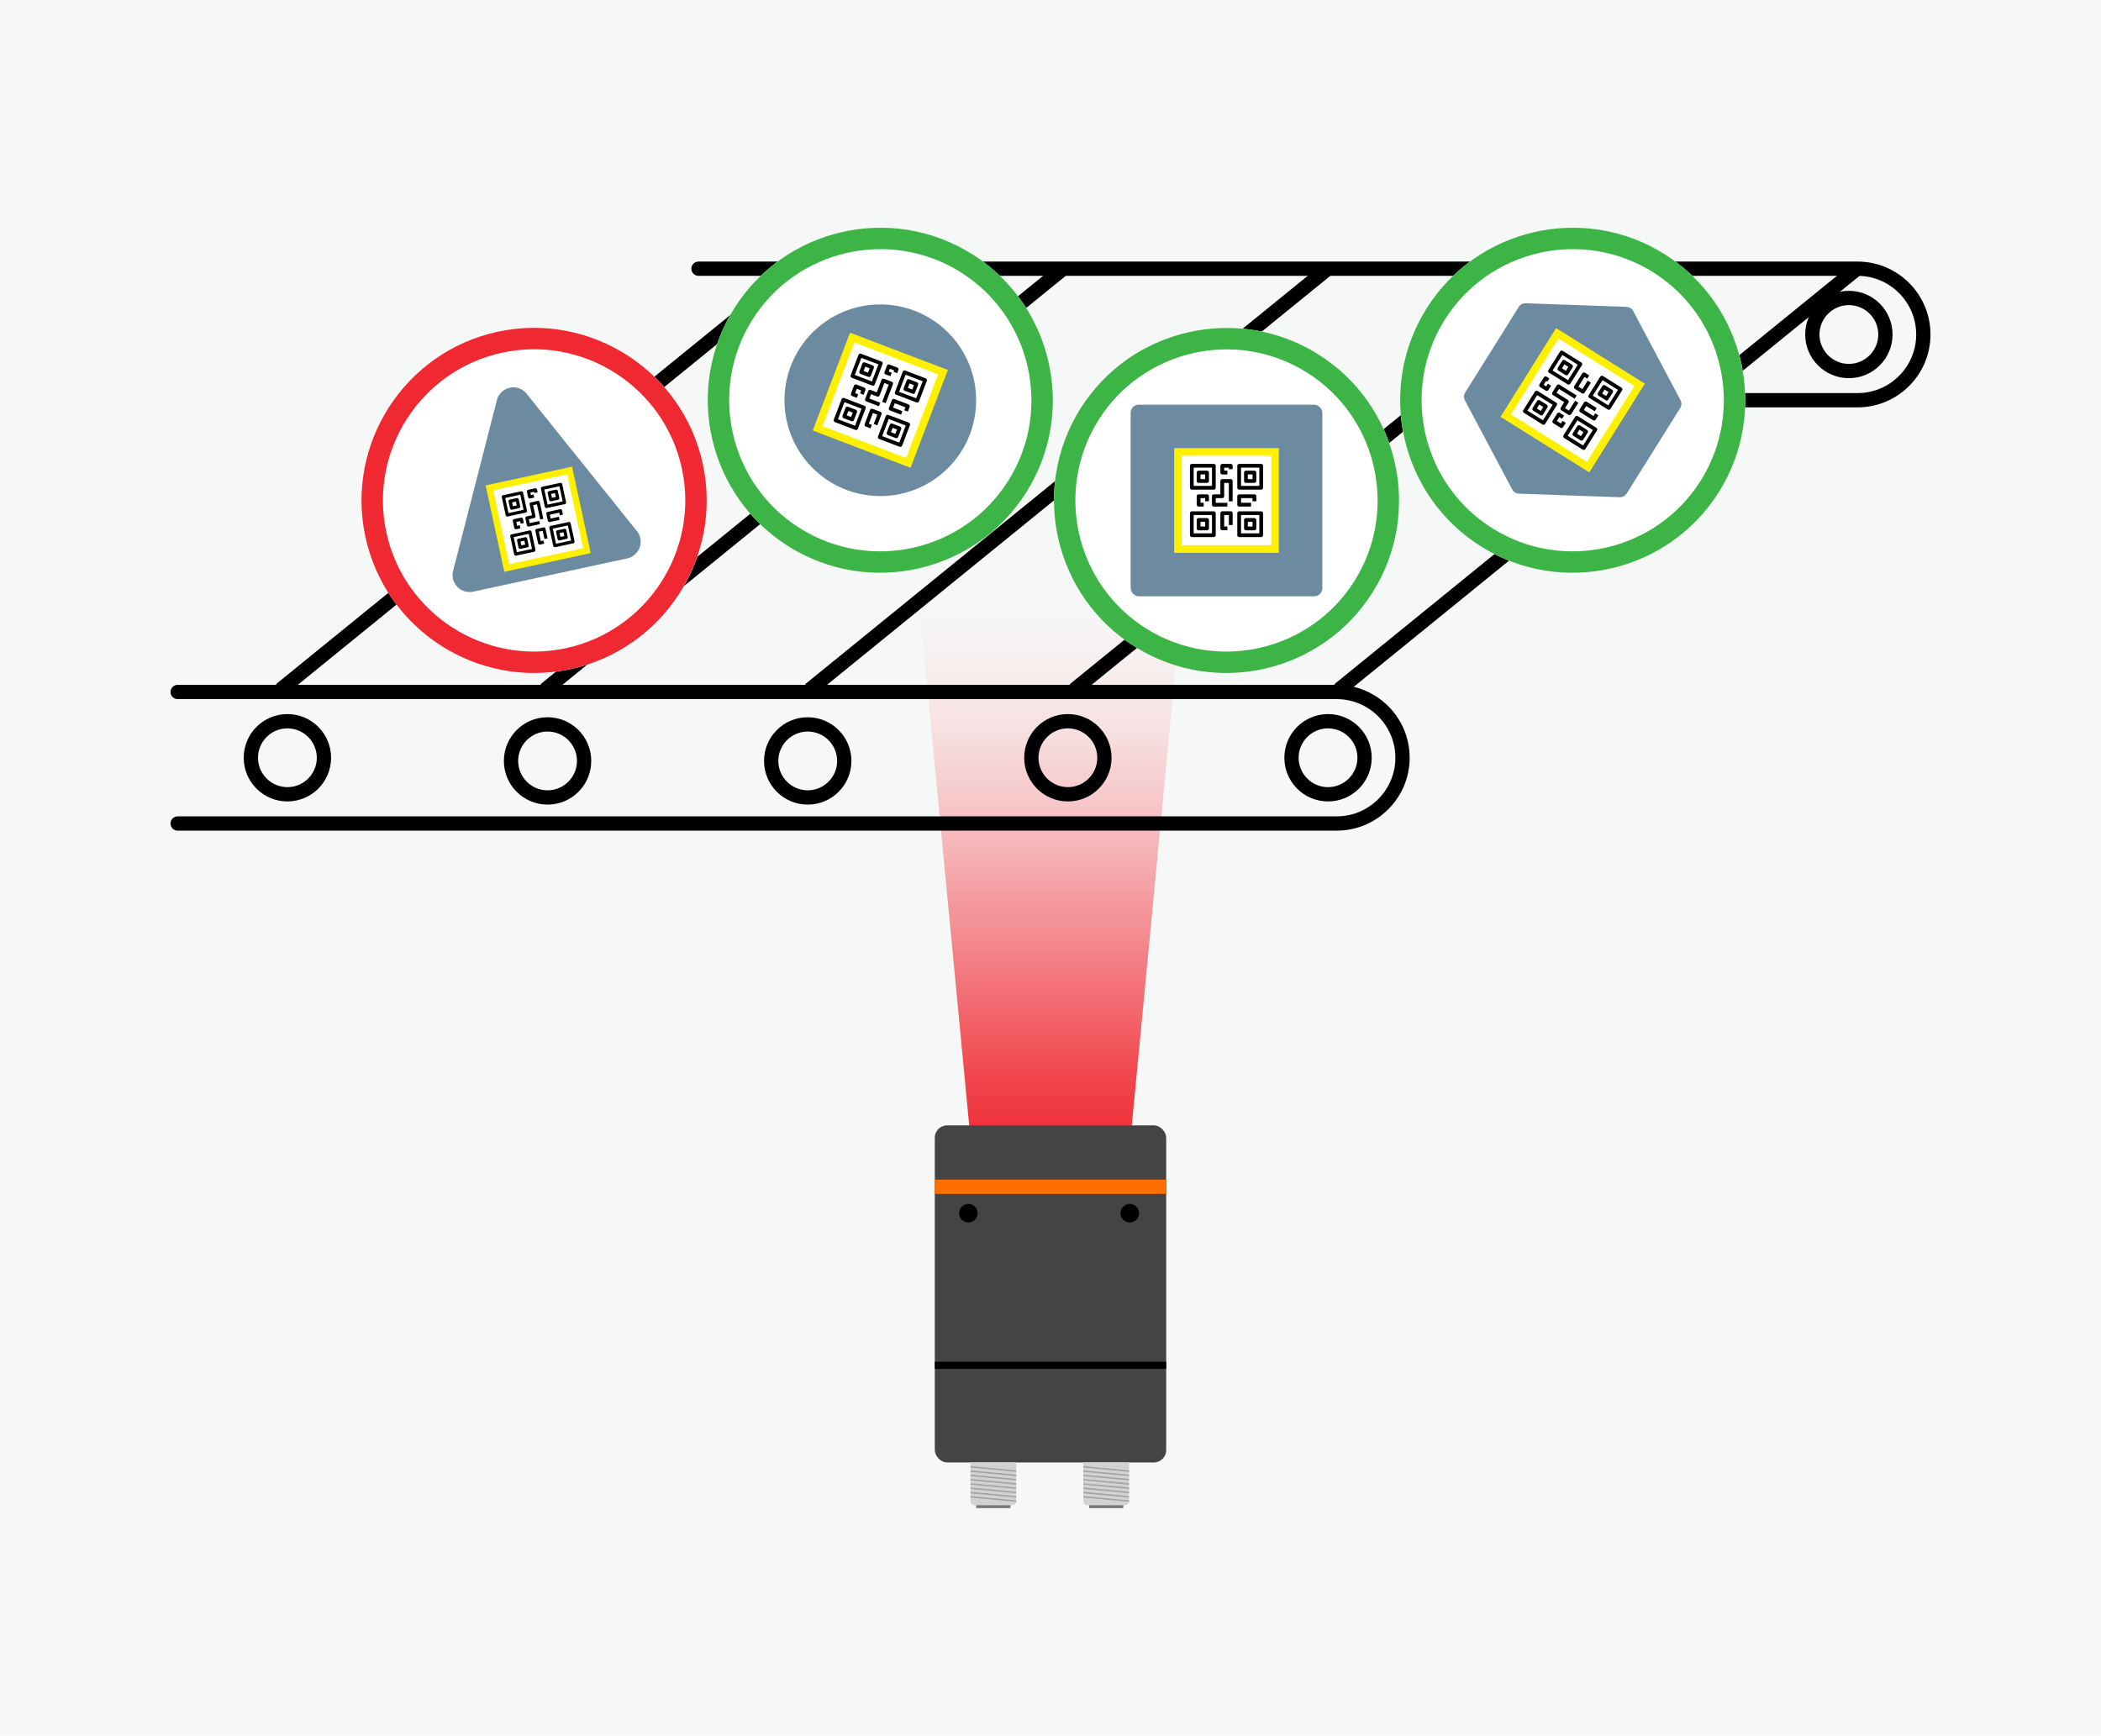 <?xml version="1.0" encoding="UTF-8" standalone="no"?>
<svg xmlns="http://www.w3.org/2000/svg" xmlns:xlink="http://www.w3.org/1999/xlink" viewBox="0 0 2096 1732">
    
  <defs>
        
    <linearGradient data-name="Unbenannter Verlauf 17" gradientTransform="translate(3862.81 -14797.04) rotate(-180)" gradientUnits="userSpaceOnUse" id="f" x1="2814.81" x2="2814.81" y1="-15360.3" y2="-15956.68">
            
      <stop offset="0" stop-color="#fff" stop-opacity="0"/>
            
      <stop offset=".13" stop-color="#fcdadb" stop-opacity=".17"/>
            
      <stop offset=".37" stop-color="#f79b9f" stop-opacity=".46"/>
            
      <stop offset=".58" stop-color="#f36970" stop-opacity=".69"/>
            
      <stop offset=".77" stop-color="#f1464d" stop-opacity=".86"/>
            
      <stop offset=".91" stop-color="#ef3038" stop-opacity=".96"/>
            
      <stop offset="1" stop-color="#ef2831"/>
          
    </linearGradient>
        
    <clipPath id="g">
            
      <path d="M968.19,1459.17h45.6v39.34c0,1.88-1.53,3.41-3.41,3.41h-38.77c-1.88,0-3.41-1.53-3.41-3.41v-39.34h0Z" style="fill: none; stroke-width: 0px;"/>
          
    </clipPath>
        
    <clipPath id="h">
            
      <path d="M1080.78,1459.17h45.6v39.34c0,1.88-1.53,3.41-3.41,3.41h-38.77c-1.88,0-3.41-1.53-3.41-3.41v-39.34h0Z" style="fill: none; stroke-width: 0px;"/>
          
    </clipPath>
      
  </defs>
    
  <g data-name="Ebene 1" id="a">
        
    <rect height="1875.32" style="fill: #f6f7f7; stroke-width: 0px;" width="4469.22" x="-87.14" y="-62.17"/>
      
  </g>
    
  <g data-name="Ebene 5" id="e">
        
    <g>
            
      <g>
                
        <polygon points="913.41 563.26 1182.59 563.26 1125.59 1159.65 970.41 1159.65 913.41 563.26" style="fill: url(#f); stroke-width: 0px;"/>
                
        <g>
                    
          <rect height="5.7" style="fill: #787878; stroke-width: 0px;" width="34.2" x="973.89" y="1499.08"/>
                    
          <rect height="5.7" style="fill: #787878; stroke-width: 0px;" width="34.2" x="1086.48" y="1499.08"/>
                    
          <rect height="336.34" rx="12.33" ry="12.33" style="fill: #444; stroke-width: 0px;" width="230.87" x="932.56" y="1122.84"/>
                    
          <rect height="14.25" style="fill: #ff6e00; stroke-width: 0px;" width="230.87" x="932.56" y="1176.99"/>
                    
          <rect height="7.13" style="stroke-width: 0px;" width="230.87" x="932.56" y="1358.7"/>
                    
          <circle cx="966.05" cy="1210.49" r="9.26" style="stroke-width: 0px;"/>
                    
          <circle cx="1127.1" cy="1210.49" r="9.26" style="stroke-width: 0px;"/>
                    
          <g>
                        
            <path d="M968.19,1459.17h45.6v38.72c0,2.23-1.81,4.04-4.04,4.04h-37.53c-2.23,0-4.04-1.81-4.04-4.04v-38.72h0Z" style="fill: #d2d2d2; stroke-width: 0px;"/>
                        
            <g style="clip-path: url(#g);">
                            
              <g>
                                
                <rect height="54" style="fill: #a3a3a3; stroke-width: 0px;" transform="translate(-560.9 2315.18) rotate(-84.64)" width="1.43" x="990.03" y="1438.57"/>
                                
                <rect height="54" style="fill: #a3a3a3; stroke-width: 0px;" transform="translate(-565.09 2319.16) rotate(-84.64)" width="1.43" x="990.1" y="1442.85"/>
                                
                <rect height="54" style="fill: #a3a3a3; stroke-width: 0px;" transform="translate(-569.3 2323.09) rotate(-84.64)" width="1.43" x="990.17" y="1447.13"/>
                                
                <rect height="54" style="fill: #a3a3a3; stroke-width: 0px;" transform="translate(-573.5 2327.04) rotate(-84.64)" width="1.43" x="990.25" y="1451.41"/>
                                
                <rect height="54" style="fill: #a3a3a3; stroke-width: 0px;" transform="translate(-577.7 2330.99) rotate(-84.64)" width="1.43" x="990.32" y="1455.69"/>
                                
                <rect height="54" style="fill: #a3a3a3; stroke-width: 0px;" transform="translate(-581.89 2334.95) rotate(-84.64)" width="1.43" x="990.39" y="1459.98"/>
                                
                <rect height="54" style="fill: #a3a3a3; stroke-width: 0px;" transform="translate(-586.08 2338.92) rotate(-84.64)" width="1.43" x="990.46" y="1464.26"/>
                                
                <rect height="54" style="fill: #a3a3a3; stroke-width: 0px;" transform="translate(-590.29 2342.86) rotate(-84.64)" width="1.43" x="990.53" y="1468.54"/>
                              
              </g>
                          
            </g>
                      
          </g>
                    
          <g>
                        
            <path d="M1080.78,1459.17h45.6v38.72c0,2.23-1.81,4.04-4.04,4.04h-37.53c-2.23,0-4.04-1.81-4.04-4.04v-38.72h0Z" style="fill: #d2d2d2; stroke-width: 0px;"/>
                        
            <g style="clip-path: url(#h);">
                            
              <g>
                                
                <rect height="54" style="fill: #a3a3a3; stroke-width: 0px;" transform="translate(-458.82 2427.28) rotate(-84.64)" width="1.43" x="1102.62" y="1438.57"/>
                                
                <rect height="54" style="fill: #a3a3a3; stroke-width: 0px;" transform="translate(-463.01 2431.25) rotate(-84.64)" width="1.43" x="1102.69" y="1442.85"/>
                                
                <rect height="54" style="fill: #a3a3a3; stroke-width: 0px;" transform="translate(-467.22 2435.18) rotate(-84.64)" width="1.43" x="1102.76" y="1447.13"/>
                                
                <rect height="54" style="fill: #a3a3a3; stroke-width: 0px;" transform="translate(-471.42 2439.13) rotate(-84.64)" width="1.43" x="1102.83" y="1451.41"/>
                                
                <rect height="54" style="fill: #a3a3a3; stroke-width: 0px;" transform="translate(-475.62 2443.09) rotate(-84.64)" width="1.43" x="1102.9" y="1455.69"/>
                                
                <rect height="54" style="fill: #a3a3a3; stroke-width: 0px;" transform="translate(-479.82 2447.04) rotate(-84.64)" width="1.43" x="1102.98" y="1459.98"/>
                                
                <rect height="54" style="fill: #a3a3a3; stroke-width: 0px;" transform="translate(-484 2451.02) rotate(-84.64)" width="1.43" x="1103.05" y="1464.26"/>
                                
                <rect height="54" style="fill: #a3a3a3; stroke-width: 0px;" transform="translate(-488.21 2454.95) rotate(-84.64)" width="1.43" x="1103.12" y="1468.54"/>
                              
              </g>
                          
            </g>
                      
          </g>
                  
        </g>
              
      </g>
            
      <g>
                
        <g>
                    
          <g>
                        
            <path d="M1333.55,828.81H177.24c-3.94,0-7.13-3.19-7.13-7.13s3.19-7.13,7.13-7.13h1156.32c32.25,0,58.49-26.24,58.49-58.49s-26.24-58.49-58.49-58.49H177.24c-3.94,0-7.13-3.19-7.13-7.13s3.19-7.13,7.13-7.13h1156.32c40.11,0,72.74,32.63,72.74,72.74s-32.63,72.74-72.74,72.74Z" style="stroke-width: 0px;"/>
                        
            <path d="M286.72,726.74c16.17,0,29.33,13.16,29.33,29.33s-13.16,29.33-29.33,29.33-29.33-13.16-29.33-29.33,13.16-29.33,29.33-29.33M286.72,712.49c-24.07,0-43.58,19.51-43.58,43.58s19.51,43.58,43.58,43.58,43.58-19.51,43.58-43.58-19.51-43.58-43.58-43.58h0Z" style="stroke-width: 0px;"/>
                        
            <path d="M1324.87,726.74c16.17,0,29.33,13.16,29.33,29.33s-13.16,29.33-29.33,29.33-29.33-13.16-29.33-29.33,13.16-29.33,29.33-29.33M1324.87,712.49c-24.07,0-43.58,19.51-43.58,43.58s19.51,43.58,43.58,43.58,43.58-19.51,43.58-43.58-19.51-43.58-43.58-43.58h0Z" style="stroke-width: 0px;"/>
                        
            <path d="M1065.34,726.74c16.17,0,29.32,13.16,29.32,29.33s-13.15,29.33-29.32,29.33-29.33-13.16-29.33-29.33,13.16-29.33,29.33-29.33M1065.34,712.49c-24.07,0-43.58,19.51-43.58,43.58s19.51,43.58,43.58,43.58,43.58-19.51,43.58-43.58-19.51-43.58-43.58-43.58h0Z" style="stroke-width: 0px;"/>
                        
            <path d="M805.8,729.9c16.17,0,29.33,13.16,29.33,29.33s-13.16,29.33-29.33,29.33-29.33-13.16-29.33-29.33,13.16-29.33,29.33-29.33M805.8,715.65c-24.07,0-43.58,19.51-43.58,43.58s19.51,43.58,43.58,43.58,43.58-19.51,43.58-43.58-19.51-43.58-43.58-43.58h0Z" style="stroke-width: 0px;"/>
                        
            <path d="M546.26,729.9c16.17,0,29.33,13.16,29.33,29.33s-13.16,29.33-29.33,29.33-29.33-13.16-29.33-29.33,13.16-29.33,29.33-29.33M546.26,715.65c-24.07,0-43.58,19.51-43.58,43.58s19.51,43.58,43.58,43.58,43.58-19.51,43.58-43.58-19.51-43.58-43.58-43.58h0Z" style="stroke-width: 0px;"/>
                      
          </g>
                    
          <g>
                        
            <path d="M1853.15,406.48h-162.18c-3.94,0-7.13-3.19-7.13-7.13s3.19-7.13,7.13-7.13h162.18c32.25,0,58.49-26.24,58.49-58.49s-26.24-58.49-58.49-58.49H696.83c-3.94,0-7.13-3.19-7.13-7.13s3.19-7.13,7.13-7.13h1156.32c40.11,0,72.74,32.63,72.74,72.74s-32.63,72.74-72.74,72.74Z" style="stroke-width: 0px;"/>
                        
            <path d="M1844.47,304.42c16.17,0,29.33,13.16,29.33,29.33s-13.16,29.33-29.33,29.33-29.33-13.16-29.33-29.33,13.16-29.33,29.33-29.33M1844.47,290.17c-24.07,0-43.58,19.51-43.58,43.58s19.51,43.58,43.58,43.58,43.58-19.51,43.58-43.58-19.51-43.58-43.58-43.58h0Z" style="stroke-width: 0px;"/>
                      
          </g>
                    
          <g>
                        
            <rect height="14.25" style="stroke-width: 0px;" transform="translate(55.46 1112.46) rotate(-39.1)" width="665.93" x="1261.07" y="471.02"/>
                        
            <rect height="14.25" style="stroke-width: 0px;" transform="translate(-3.66 945.98) rotate(-39.1)" width="665.94" x="997.11" y="471.02"/>
                        
            <rect height="14.25" style="stroke-width: 0px;" transform="translate(-62.78 779.5) rotate(-39.1)" width="665.93" x="733.16" y="471.02"/>
                        
            <rect height="14.25" style="stroke-width: 0px;" transform="translate(-121.9 613.02) rotate(-39.1)" width="665.94" x="469.2" y="471.02"/>
                        
            <rect height="14.25" style="stroke-width: 0px;" transform="translate(-181.02 446.54) rotate(-39.1)" width="665.93" x="205.24" y="471.02"/>
                      
          </g>
                  
        </g>
                
        <g>
                    
          <circle cx="1568.96" cy="399.35" r="172.18" style="fill: #fff; stroke-width: 0px;"/>
                    
          <g>
                        
            <path d="M1515.08,306.33l-53.33,85.18c-1.52,2.42-1.63,5.47-.29,7.99l47.1,88.78c1.34,2.52,3.92,4.14,6.78,4.25l100.44,3.6c2.86.1,5.55-1.33,7.07-3.75l53.33-85.18c1.52-2.42,1.63-5.47.29-7.99l-47.1-88.78c-1.34-2.52-3.92-4.14-6.78-4.25l-100.44-3.6c-2.86-.1-5.55,1.33-7.07,3.75Z" style="fill: #6d8ba0; stroke-width: 0px;"/>
                        
            <path d="M1714.9,490.73c-50.38,80.47-156.84,104.94-237.3,54.56-80.47-50.38-104.94-156.84-54.56-237.3,50.38-80.47,156.84-104.94,237.3-54.56,80.47,50.38,104.94,156.84,54.56,237.3ZM1441.13,319.32c-44.13,70.49-22.69,163.74,47.79,207.87,70.49,44.13,163.74,22.69,207.87-47.79,44.13-70.49,22.69-163.74-47.79-207.87-70.49-44.13-163.74-22.69-207.87,47.79Z" style="fill: #3cb446; stroke-width: 0px;"/>
                      
          </g>
                    
          <g>
                        
            <g>
                            
              <rect height="96.86" style="fill: #fff; stroke-width: 0px;" transform="translate(397.87 1517.24) rotate(-57.95)" width="96.86" x="1520.53" y="350.92"/>
                            
              <path d="M1640.93,382.81l-55.42,88.51-88.51-55.42,55.42-88.51,88.51,55.42ZM1583.11,460.89l47.39-75.68-75.68-47.39-47.39,75.68,75.68,47.39Z" style="fill: #fff000; stroke-width: 0px;"/>
                          
            </g>
                        
            <g>
                            
              <g>
                                
                <g>
                                    
                  <path d="M1531.3,390.7l-11.64,18.59c-.55.89-.29,2.05.6,2.61l18.59,11.64c.89.55,2.05.29,2.61-.6l11.64-18.59c.55-.89.29-2.05-.6-2.61l-18.59-11.64c-.89-.55-2.05-.29-2.61.6ZM1548.95,403.93l-9.68,15.46-15.46-9.68,9.68-15.46,15.46,9.68Z" style="stroke-width: 0px;"/>
                                    
                  <path d="M1533.44,400l-4.48,7.15c-.55.89-.29,2.05.6,2.61l7.15,4.48c.89.55,2.05.29,2.61-.6l4.48-7.15c.55-.89.29-2.05-.6-2.61l-7.15-4.48c-.89-.55-2.05-.29-2.61.6ZM1539.6,406.08l-2.48,3.96-3.96-2.48,2.48-3.96,3.96,2.48Z" style="stroke-width: 0px;"/>
                                  
                </g>
                                
                <g>
                                    
                  <path d="M1571.4,415.81l-11.64,18.59c-.55.89-.29,2.05.6,2.61l18.59,11.64c.89.55,2.05.29,2.61-.6l11.64-18.59c.55-.89.29-2.05-.6-2.61l-18.59-11.64c-.89-.55-2.05-.29-2.61.6ZM1589.05,429.04l-9.68,15.46-15.46-9.68,9.68-15.46,15.46,9.68Z" style="stroke-width: 0px;"/>
                                    
                  <path d="M1573.54,425.11l-4.48,7.15c-.55.89-.29,2.05.6,2.61l7.15,4.48c.89.55,2.05.29,2.61-.6l4.48-7.15c.55-.89.29-2.05-.6-2.61l-7.15-4.48c-.89-.55-2.05-.29-2.61.6ZM1579.7,431.19l-2.48,3.96-3.96-2.48,2.48-3.96,3.96,2.48Z" style="stroke-width: 0px;"/>
                                  
                </g>
                                
                <g>
                                    
                  <path d="M1556.37,350.66l-11.64,18.59c-.55.89-.29,2.05.6,2.61l18.59,11.64c.89.55,2.05.29,2.61-.6l11.64-18.59c.55-.89.29-2.05-.6-2.61l-18.59-11.64c-.89-.55-2.05-.29-2.61.6ZM1574.02,363.89l-9.68,15.46-15.46-9.68,9.68-15.46,15.46,9.68Z" style="stroke-width: 0px;"/>
                                    
                  <path d="M1558.51,359.96l-4.48,7.15c-.55.89-.29,2.05.6,2.61l7.15,4.48c.89.55,2.05.29,2.61-.6l4.48-7.15c.55-.89.29-2.05-.6-2.61l-7.15-4.48c-.89-.55-2.05-.29-2.61.6ZM1564.67,366.04l-2.48,3.96-3.96-2.48,2.48-3.96,3.96,2.48Z" style="stroke-width: 0px;"/>
                                  
                </g>
                                
                <g>
                                    
                  <path d="M1596.47,375.77l-11.64,18.59c-.55.89-.29,2.05.6,2.61l18.59,11.64c.89.55,2.05.29,2.61-.6l11.64-18.59c.55-.89.29-2.05-.6-2.61l-18.59-11.64c-.89-.55-2.05-.29-2.61.6ZM1614.12,389l-9.68,15.46-15.46-9.68,9.68-15.46,15.46,9.68Z" style="stroke-width: 0px;"/>
                                    
                  <path d="M1598.61,385.07l-4.48,7.15c-.55.89-.29,2.05.6,2.61l7.15,4.48c.89.55,2.05.29,2.61-.6l4.48-7.15c.55-.89.29-2.05-.6-2.61l-7.15-4.48c-.89-.55-2.05-.29-2.61.6ZM1604.77,391.15l-2.48,3.96-3.96-2.48,2.48-3.96,3.96,2.48Z" style="stroke-width: 0px;"/>
                                  
                </g>
                              
              </g>
                            
              <path d="M1594.58,414.4l-2.69,4.29c-.55.89-1.72,1.15-2.61.6l-12.87-8.06c-.89-.55-1.15-1.72-.6-2.61l4.48-7.15c.55-.89,1.72-1.15,2.61-.6l10.01,6.27-2.01,3.21-8.41-5.26-2.47,3.94,9.66,6.05,1.68-2.69,3.21,2.01ZM1587.1,381.84l-6.27,10.01c-.55.89-1.72,1.15-2.61.6l-7.15-4.48c-.89-.55-1.15-1.72-.6-2.61l8.06-12.87c.55-.89,1.72-1.15,2.61-.6l4.29,2.69-2.01,3.21-2.69-1.68-6.05,9.66,3.94,2.47,5.26-8.41,3.21,2.01ZM1574.56,401.86l-7.16,11.44c-.55.89-1.72,1.15-2.61.6l-7.15-4.48c-.89-.55-1.15-1.72-.6-2.61l3.47-5.55-11.27-7.05c-.89-.55-1.15-1.72-.6-2.61l4.48-7.15c.55-.89,1.72-1.15,2.61-.6l17.16,10.74-2.01,3.21-15.56-9.74-2.47,3.94,11.27,7.05c.89.55,1.15,1.72.6,2.61l-3.47,5.55,3.94,2.47,6.16-9.84,3.21,2.01ZM1562.03,421.88l-2.69,4.29c-.55.89-1.72,1.15-2.61.6l-7.15-4.48c-.89-.55-1.15-1.72-.6-2.61l4.48-7.15c.55-.89,1.72-1.15,2.61-.6l4.29,2.69-2.01,3.21-2.69-1.68-2.47,3.94,3.94,2.47,1.68-2.69,3.21,2.01ZM1547.39,384.85l-2.69,4.29c-.55.89-1.72,1.15-2.61.6l-5.72-3.58c-.89-.55-1.15-1.72-.6-2.61l4.48-7.15c.55-.89,1.72-1.15,2.61-.6l2.86,1.79-2.01,3.21-1.26-.79-2.47,3.94,2.51,1.57,1.68-2.69,3.21,2.01Z" style="stroke-width: 0px;"/>
                          
            </g>
                      
          </g>
                  
        </g>
                
        <g>
                    
          <circle cx="532.83" cy="499.31" r="172.18" style="fill: #fff; stroke-width: 0px;"/>
                    
          <g>
                        
            <path d="M625.74,557.15l-153.68,33.19c-12.33,2.66-23.16-8.58-20.02-20.8l43.65-170.27c3.47-13.55,20.92-17.32,29.67-6.41l110.03,137.08c7.9,9.84,2.68,24.55-9.65,27.21Z" style="fill: #6d8ba0; stroke-width: 0px;"/>
                        
            <g>
                            
              <g>
                                
                <rect height="81.82" style="fill: #fff; stroke-width: 0px;" transform="translate(-97.28 125.03) rotate(-12.19)" width="81.82" x="495.98" y="477.19"/>
                                
                <path d="M589.31,551.89l-86.22,18.62-18.62-86.22,86.22-18.62,18.62,86.22ZM507.99,562.92l73.72-15.92-15.92-73.72-73.72,15.92,15.92,73.72Z" style="fill: #fff000; stroke-width: 0px;"/>
                              
              </g>
                            
              <g>
                                
                <g>
                                    
                  <g>
                                        
                    <path d="M519.93,490.21l-18.11,3.91c-.86.19-1.41,1.04-1.22,1.9l3.91,18.11c.19.86,1.04,1.41,1.9,1.22l18.11-3.91c.86-.19,1.41-1.04,1.22-1.9l-3.91-18.11c-.19-.86-1.04-1.41-1.9-1.22ZM522.33,508.68l-15.06,3.25-3.25-15.06,15.06-3.25,3.25,15.06Z" style="stroke-width: 0px;"/>
                                        
                    <path d="M515.56,496.98l-6.97,1.5c-.86.19-1.41,1.04-1.22,1.9l1.5,6.96c.19.86,1.04,1.41,1.9,1.22l6.97-1.5c.86-.19,1.41-1.04,1.22-1.9l-1.5-6.96c-.19-.86-1.04-1.41-1.9-1.22ZM515.52,504.29l-3.86.83-.83-3.86,3.86-.83.83,3.86Z" style="stroke-width: 0px;"/>
                                      
                  </g>
                                    
                  <g>
                                        
                    <path d="M528.36,529.27l-18.11,3.91c-.86.19-1.41,1.04-1.22,1.9l3.91,18.11c.19.86,1.04,1.41,1.9,1.22l18.11-3.91c.86-.19,1.41-1.04,1.22-1.9l-3.91-18.11c-.19-.86-1.04-1.41-1.9-1.22ZM530.76,547.74l-15.06,3.25-3.25-15.06,15.06-3.25,3.25,15.06Z" style="stroke-width: 0px;"/>
                                        
                    <path d="M524,536.04l-6.97,1.5c-.86.19-1.41,1.04-1.22,1.9l1.5,6.96c.19.86,1.04,1.41,1.9,1.22l6.97-1.5c.86-.19,1.41-1.04,1.22-1.9l-1.5-6.96c-.19-.86-1.04-1.41-1.9-1.22ZM523.95,543.35l-3.86.83-.83-3.86,3.86-.83.83,3.86Z" style="stroke-width: 0px;"/>
                                      
                  </g>
                                    
                  <g>
                                        
                    <path d="M558.93,481.78l-18.11,3.91c-.86.19-1.41,1.04-1.22,1.9l3.91,18.11c.19.86,1.04,1.41,1.9,1.22l18.11-3.91c.86-.19,1.41-1.04,1.22-1.9l-3.91-18.11c-.19-.86-1.04-1.41-1.9-1.22ZM561.33,500.26l-15.06,3.25-3.25-15.06,15.06-3.25,3.25,15.06Z" style="stroke-width: 0px;"/>
                                        
                    <path d="M554.56,488.56l-6.97,1.5c-.86.19-1.41,1.04-1.22,1.9l1.5,6.96c.19.86,1.04,1.41,1.9,1.22l6.97-1.5c.86-.19,1.41-1.04,1.22-1.9l-1.5-6.96c-.19-.86-1.04-1.41-1.9-1.22ZM554.52,495.87l-3.86.83-.83-3.86,3.86-.83.83,3.86Z" style="stroke-width: 0px;"/>
                                      
                  </g>
                                    
                  <g>
                                        
                    <path d="M567.37,520.84l-18.11,3.91c-.86.19-1.41,1.04-1.22,1.9l3.91,18.11c.19.86,1.04,1.41,1.9,1.22l18.11-3.91c.86-.19,1.41-1.04,1.22-1.9l-3.91-18.11c-.19-.86-1.04-1.41-1.9-1.22ZM569.76,539.32l-15.06,3.25-3.25-15.06,15.06-3.25,3.25,15.06Z" style="stroke-width: 0px;"/>
                                        
                    <path d="M563,527.62l-6.97,1.5c-.86.19-1.41,1.04-1.22,1.9l1.5,6.96c.19.86,1.04,1.41,1.9,1.22l6.97-1.5c.86-.19,1.41-1.04,1.22-1.9l-1.5-6.96c-.19-.86-1.04-1.41-1.9-1.22ZM562.95,534.93l-3.86.83-.83-3.86,3.86-.83.83,3.86Z" style="stroke-width: 0px;"/>
                                      
                  </g>
                                  
                </g>
                                
                <path d="M542.88,542.46l-4.18.9c-.86.19-1.71-.36-1.9-1.22l-2.71-12.54c-.19-.86.36-1.71,1.22-1.9l6.96-1.5c.86-.19,1.71.36,1.9,1.22l2.11,9.75-3.12.67-1.77-8.19-3.84.83,2.03,9.41,2.62-.57.67,3.12ZM558.17,518.75l-9.75,2.11c-.86.19-1.71-.36-1.9-1.22l-1.5-6.96c-.19-.86.36-1.71,1.22-1.9l12.54-2.71c.86-.19,1.71.36,1.9,1.22l.9,4.18-3.12.67-.57-2.62-9.41,2.03.83,3.84,8.19-1.77.67,3.12ZM538.67,522.96l-11.14,2.41c-.86.19-1.71-.36-1.9-1.22l-1.5-6.96c-.19-.86.36-1.71,1.22-1.9l5.4-1.17-2.37-10.97c-.19-.86.36-1.71,1.22-1.9l6.96-1.5c.86-.19,1.71.36,1.9,1.22l3.61,16.71-3.12.67-3.27-15.15-3.84.83,2.37,10.97c.19.86-.36,1.71-1.22,1.9l-5.4,1.17.83,3.84,9.58-2.07.67,3.12ZM519.17,527.17l-4.18.9c-.86.19-1.71-.36-1.9-1.22l-1.5-6.96c-.19-.86.36-1.71,1.22-1.9l6.96-1.5c.86-.19,1.71.36,1.9,1.22l.9,4.18-3.12.67-.57-2.62-3.84.83.83,3.84,2.62-.57.67,3.12ZM532.95,496.5l-4.18.9c-.86.19-1.71-.36-1.9-1.22l-1.2-5.57c-.19-.86.36-1.71,1.22-1.9l6.96-1.5c.86-.19,1.71.36,1.9,1.22l.6,2.79-3.12.67-.26-1.22-3.84.83.53,2.45,2.62-.57.67,3.12Z" style="stroke-width: 0px;"/>
                              
              </g>
                          
            </g>
                      
          </g>
                    
          <path d="M569.18,667.61c-92.8,20.04-184.6-39.15-204.65-131.95-20.04-92.8,39.15-184.6,131.95-204.65,92.8-20.04,184.6,39.15,204.65,131.95,20.04,92.8-39.15,184.6-131.95,204.65ZM500.99,351.89c-81.29,17.56-133.14,97.97-115.58,179.26,17.56,81.29,97.97,133.14,179.26,115.58,81.29-17.56,133.14-97.97,115.58-179.26-17.56-81.29-97.97-133.14-179.26-115.58Z" style="fill: #ef2831; stroke-width: 0px;"/>
                  
        </g>
                
        <g>
                    
          <circle cx="1223.59" cy="499.37" r="172.18" style="fill: #fff; stroke-width: 0px;"/>
                    
          <g>
                        
            <rect height="191.21" rx="8" ry="8" style="fill: #6d8ba0; stroke-width: 0px;" width="191.21" x="1127.98" y="403.77"/>
                        
            <g>
                            
              <g>
                                
                <rect height="96.86" style="fill: #fff; stroke-width: 0px;" width="96.86" x="1175.15" y="450.94"/>
                                
                <path d="M1275.8,551.59h-104.43v-104.43h104.43v104.43ZM1178.94,544.02h89.3v-89.3h-89.3v89.3Z" style="fill: #fff000; stroke-width: 0px;"/>
                              
              </g>
                            
              <g>
                                
                <g>
                                    
                  <g>
                                        
                    <path d="M1210.93,462.86h-21.93c-1.04,0-1.89.85-1.89,1.89v21.93c0,1.04.85,1.89,1.89,1.89h21.93c1.04,0,1.89-.85,1.89-1.89v-21.93c0-1.04-.85-1.89-1.89-1.89ZM1209.09,484.84h-18.25v-18.25h18.25v18.25Z" style="stroke-width: 0px;"/>
                                        
                    <path d="M1204.18,469.61h-8.44c-1.04,0-1.89.85-1.89,1.89v8.44c0,1.04.85,1.89,1.89,1.89h8.44c1.04,0,1.89-.85,1.89-1.89v-8.44c0-1.04-.85-1.89-1.89-1.89ZM1202.3,478.06h-4.68v-4.68h4.68v4.68Z" style="stroke-width: 0px;"/>
                                      
                  </g>
                                    
                  <g>
                                        
                    <path d="M1210.93,510.17h-21.93c-1.04,0-1.89.85-1.89,1.89v21.93c0,1.04.85,1.89,1.89,1.89h21.93c1.04,0,1.89-.85,1.89-1.89v-21.93c0-1.04-.85-1.89-1.89-1.89ZM1209.09,532.15h-18.25v-18.25h18.25v18.25Z" style="stroke-width: 0px;"/>
                                        
                    <path d="M1204.18,516.92h-8.44c-1.04,0-1.89.85-1.89,1.89v8.44c0,1.04.85,1.89,1.89,1.89h8.44c1.04,0,1.89-.85,1.89-1.89v-8.44c0-1.04-.85-1.89-1.89-1.89ZM1202.3,525.36h-4.68v-4.68h4.68v4.68Z" style="stroke-width: 0px;"/>
                                      
                  </g>
                                    
                  <g>
                                        
                    <path d="M1258.17,462.86h-21.93c-1.04,0-1.89.85-1.89,1.89v21.93c0,1.04.85,1.89,1.89,1.89h21.93c1.04,0,1.89-.85,1.89-1.89v-21.93c0-1.04-.85-1.89-1.89-1.89ZM1256.33,484.84h-18.25v-18.25h18.25v18.25Z" style="stroke-width: 0px;"/>
                                        
                    <path d="M1251.42,469.61h-8.44c-1.04,0-1.89.85-1.89,1.89v8.44c0,1.04.85,1.89,1.89,1.89h8.44c1.04,0,1.89-.85,1.89-1.89v-8.44c0-1.04-.85-1.89-1.89-1.89ZM1249.54,478.06h-4.68v-4.68h4.68v4.68Z" style="stroke-width: 0px;"/>
                                      
                  </g>
                                    
                  <g>
                                        
                    <path d="M1258.17,510.17h-21.93c-1.04,0-1.89.85-1.89,1.89v21.93c0,1.04.85,1.89,1.89,1.89h21.93c1.04,0,1.89-.85,1.89-1.89v-21.93c0-1.04-.85-1.89-1.89-1.89ZM1256.33,532.15h-18.25v-18.25h18.25v18.25Z" style="stroke-width: 0px;"/>
                                        
                    <path d="M1251.42,516.92h-8.44c-1.04,0-1.89.85-1.89,1.89v8.44c0,1.04.85,1.89,1.89,1.89h8.44c1.04,0,1.89-.85,1.89-1.89v-8.44c0-1.04-.85-1.89-1.89-1.89ZM1249.54,525.36h-4.68v-4.68h4.68v4.68Z" style="stroke-width: 0px;"/>
                                      
                  </g>
                                  
                </g>
                                
                <path d="M1224.43,529.07h-5.06c-1.04,0-1.89-.85-1.89-1.89v-15.18c0-1.04.85-1.89,1.89-1.89h8.44c1.04,0,1.89.85,1.89,1.89v11.81h-3.78v-9.92h-4.65v11.4h3.17v3.78ZM1248.05,505.45h-11.81c-1.04,0-1.89-.85-1.89-1.89v-8.44c0-1.04.85-1.89,1.89-1.89h15.18c1.04,0,1.89.85,1.89,1.89v5.06h-3.78v-3.17h-11.4v4.65h9.92v3.78ZM1224.43,505.45h-13.5c-1.04,0-1.89-.85-1.89-1.89v-8.44c0-1.04.85-1.89,1.89-1.89h6.54v-13.29c0-1.04.85-1.89,1.89-1.89h8.44c1.04,0,1.89.85,1.89,1.89v20.25h-3.78v-18.35h-4.65v13.29c0,1.04-.85,1.89-1.89,1.89h-6.54v4.65h11.61v3.78ZM1200.81,505.45h-5.06c-1.04,0-1.89-.85-1.89-1.89v-8.44c0-1.04.85-1.89,1.89-1.89h8.44c1.04,0,1.89.85,1.89,1.89v5.06h-3.78v-3.17h-4.65v4.65h3.17v3.78ZM1224.43,473.39h-5.06c-1.04,0-1.89-.85-1.89-1.89v-6.75c0-1.04.85-1.89,1.89-1.89h8.44c1.04,0,1.89.85,1.89,1.89v3.37h-3.78v-1.48h-4.65v2.96h3.17v3.78Z" style="stroke-width: 0px;"/>
                              
              </g>
                          
            </g>
                      
          </g>
                    
          <path d="M1369.52,590.74c-50.38,80.47-156.84,104.94-237.3,54.56-80.47-50.38-104.94-156.84-54.56-237.3,50.38-80.47,156.84-104.94,237.3-54.56,80.47,50.38,104.94,156.84,54.56,237.3ZM1095.75,419.33c-44.13,70.49-22.69,163.74,47.79,207.87,70.49,44.13,163.74,22.69,207.87-47.79,44.13-70.49,22.69-163.74-47.79-207.87-70.49-44.13-163.74-22.69-207.87,47.79Z" style="fill: #3cb446; stroke-width: 0px;"/>
                  
        </g>
                
        <g>
                    
          <circle cx="878.21" cy="399.35" r="172.18" style="fill: #fff; stroke-width: 0px;"/>
                    
          <g>
                        
            <circle cx="878.21" cy="399.35" r="95.6" style="fill: #6d8ba0; stroke-width: 0px;"/>
                        
            <g>
                            
              <g>
                                
                <rect height="96.86" style="fill: #fff; stroke-width: 0px;" transform="translate(199.81 -286.58) rotate(20.86)" width="96.86" x="829.77" y="350.92"/>
                                
                <path d="M908.4,466.74l-97.58-37.19,37.19-97.58,97.58,37.19-37.19,97.58ZM820.59,425.17l83.44,31.8,31.8-83.44-83.44-31.8-31.8,83.44Z" style="fill: #fff000; stroke-width: 0px;"/>
                              
              </g>
                            
              <g>
                                
                <g>
                                    
                  <g>
                                        
                    <path d="M879.39,360.73l-20.49-7.81c-.98-.37-2.07.12-2.44,1.09l-7.81,20.49c-.37.98.12,2.07,1.09,2.44l20.49,7.81c.98.37,2.07-.12,2.44-1.09l7.81-20.49c.37-.98-.12-2.07-1.09-2.44ZM869.84,380.61l-17.05-6.5,6.5-17.05,17.05,6.5-6.5,17.05Z" style="stroke-width: 0px;"/>
                                        
                    <path d="M870.68,364.63l-7.88-3c-.98-.37-2.07.12-2.44,1.09l-3,7.88c-.37.98.12,2.07,1.09,2.44l7.88,3c.98.37,2.07-.12,2.44-1.09l3-7.88c.37-.98-.12-2.07-1.09-2.44ZM865.91,371.86l-4.37-1.67,1.67-4.37,4.37,1.67-1.67,4.37Z" style="stroke-width: 0px;"/>
                                      
                  </g>
                                    
                  <g>
                                        
                    <path d="M862.54,404.94l-20.49-7.81c-.98-.37-2.07.12-2.44,1.09l-7.81,20.49c-.37.98.12,2.07,1.09,2.44l20.49,7.81c.98.37,2.07-.12,2.44-1.09l7.81-20.49c.37-.98-.12-2.07-1.09-2.44ZM852.99,424.82l-17.05-6.5,6.5-17.05,17.05,6.5-6.5,17.05Z" style="stroke-width: 0px;"/>
                                        
                    <path d="M853.83,408.84l-7.88-3c-.98-.37-2.07.12-2.44,1.09l-3,7.88c-.37.98.12,2.07,1.09,2.44l7.88,3c.98.37,2.07-.12,2.44-1.09l3-7.88c.37-.98-.12-2.07-1.09-2.44ZM849.06,416.06l-4.37-1.67,1.67-4.37,4.37,1.67-1.67,4.37Z" style="stroke-width: 0px;"/>
                                      
                  </g>
                                    
                  <g>
                                        
                    <path d="M923.53,377.55l-20.49-7.81c-.98-.37-2.07.12-2.44,1.09l-7.81,20.49c-.37.98.12,2.07,1.09,2.44l20.49,7.81c.98.37,2.07-.12,2.44-1.09l7.81-20.49c.37-.98-.12-2.07-1.09-2.44ZM913.98,397.44l-17.05-6.5,6.5-17.05,17.05,6.5-6.5,17.05Z" style="stroke-width: 0px;"/>
                                        
                    <path d="M914.82,381.46l-7.88-3c-.98-.37-2.07.12-2.44,1.09l-3,7.88c-.37.98.12,2.07,1.09,2.44l7.88,3c.98.37,2.07-.12,2.44-1.09l3-7.88c.37-.98-.12-2.07-1.09-2.44ZM910.05,388.68l-4.37-1.67,1.67-4.37,4.37,1.67-1.67,4.37Z" style="stroke-width: 0px;"/>
                                      
                  </g>
                                    
                  <g>
                                        
                    <path d="M906.68,421.76l-20.49-7.81c-.98-.37-2.07.12-2.44,1.09l-7.81,20.49c-.37.98.12,2.07,1.09,2.44l20.49,7.81c.98.37,2.07-.12,2.44-1.09l7.81-20.49c.37-.98-.12-2.07-1.09-2.44ZM897.13,441.64l-17.05-6.5,6.5-17.05,17.05,6.5-6.5,17.05Z" style="stroke-width: 0px;"/>
                                        
                    <path d="M897.97,425.66l-7.88-3c-.98-.37-2.07.12-2.44,1.09l-3,7.88c-.37.98.12,2.07,1.09,2.44l7.88,3c.98.37,2.07-.12,2.44-1.09l3-7.88c.37-.98-.12-2.07-1.09-2.44ZM893.21,432.89l-4.37-1.67,1.67-4.37,4.37,1.67-1.67,4.37Z" style="stroke-width: 0px;"/>
                                      
                  </g>
                                  
                </g>
                                
                <path d="M868.42,427.4l-4.73-1.8c-.98-.37-1.47-1.47-1.09-2.44l5.41-14.19c.37-.98,1.47-1.47,2.44-1.09l7.88,3c.98.37,1.47,1.47,1.09,2.44l-4.21,11.04-3.54-1.35,3.53-9.27-4.35-1.66-4.06,10.65,2.96,1.13-1.35,3.54ZM898.9,413.74l-11.04-4.21c-.98-.37-1.47-1.47-1.09-2.44l3-7.88c.37-.98,1.47-1.47,2.44-1.09l14.19,5.41c.98.37,1.47,1.47,1.09,2.44l-1.8,4.73-3.54-1.35,1.13-2.96-10.65-4.06-1.66,4.35,9.27,3.53-1.35,3.54ZM876.83,405.33l-12.61-4.81c-.98-.37-1.47-1.47-1.09-2.44l3-7.88c.37-.98,1.47-1.47,2.44-1.09l6.11,2.33,4.73-12.42c.37-.98,1.47-1.47,2.44-1.09l7.88,3c.98.37,1.47,1.47,1.09,2.44l-7.21,18.92-3.54-1.35,6.54-17.15-4.35-1.66-4.73,12.42c-.37.98-1.47,1.47-2.44,1.09l-6.11-2.33-1.66,4.35,10.84,4.13-1.35,3.54ZM854.76,396.92l-4.73-1.8c-.98-.37-1.47-1.47-1.09-2.44l3-7.88c.37-.98,1.47-1.47,2.44-1.09l7.88,3c.98.37,1.47,1.47,1.09,2.44l-1.8,4.73-3.54-1.35,1.13-2.96-4.35-1.66-1.66,4.35,2.96,1.13-1.35,3.54ZM888.25,375.38l-4.73-1.8c-.98-.37-1.47-1.47-1.09-2.44l2.4-6.31c.37-.98,1.47-1.47,2.44-1.09l7.88,3c.98.37,1.47,1.47,1.09,2.44l-1.2,3.15-3.54-1.35.53-1.39-4.35-1.66-1.06,2.77,2.96,1.13-1.35,3.54Z" style="stroke-width: 0px;"/>
                              
              </g>
                          
            </g>
                      
          </g>
                    
          <path d="M1024.14,490.73c-50.38,80.47-156.84,104.94-237.3,54.56-80.47-50.38-104.94-156.84-54.56-237.3,50.38-80.47,156.84-104.94,237.3-54.56,80.47,50.38,104.94,156.84,54.56,237.3ZM750.38,319.32c-44.13,70.49-22.69,163.74,47.79,207.87,70.49,44.13,163.74,22.69,207.87-47.79,44.13-70.49,22.69-163.74-47.79-207.87-70.49-44.13-163.74-22.69-207.87,47.79Z" style="fill: #3cb446; stroke-width: 0px;"/>
                  
        </g>
              
      </g>
          
    </g>
      
  </g>
  
</svg>

